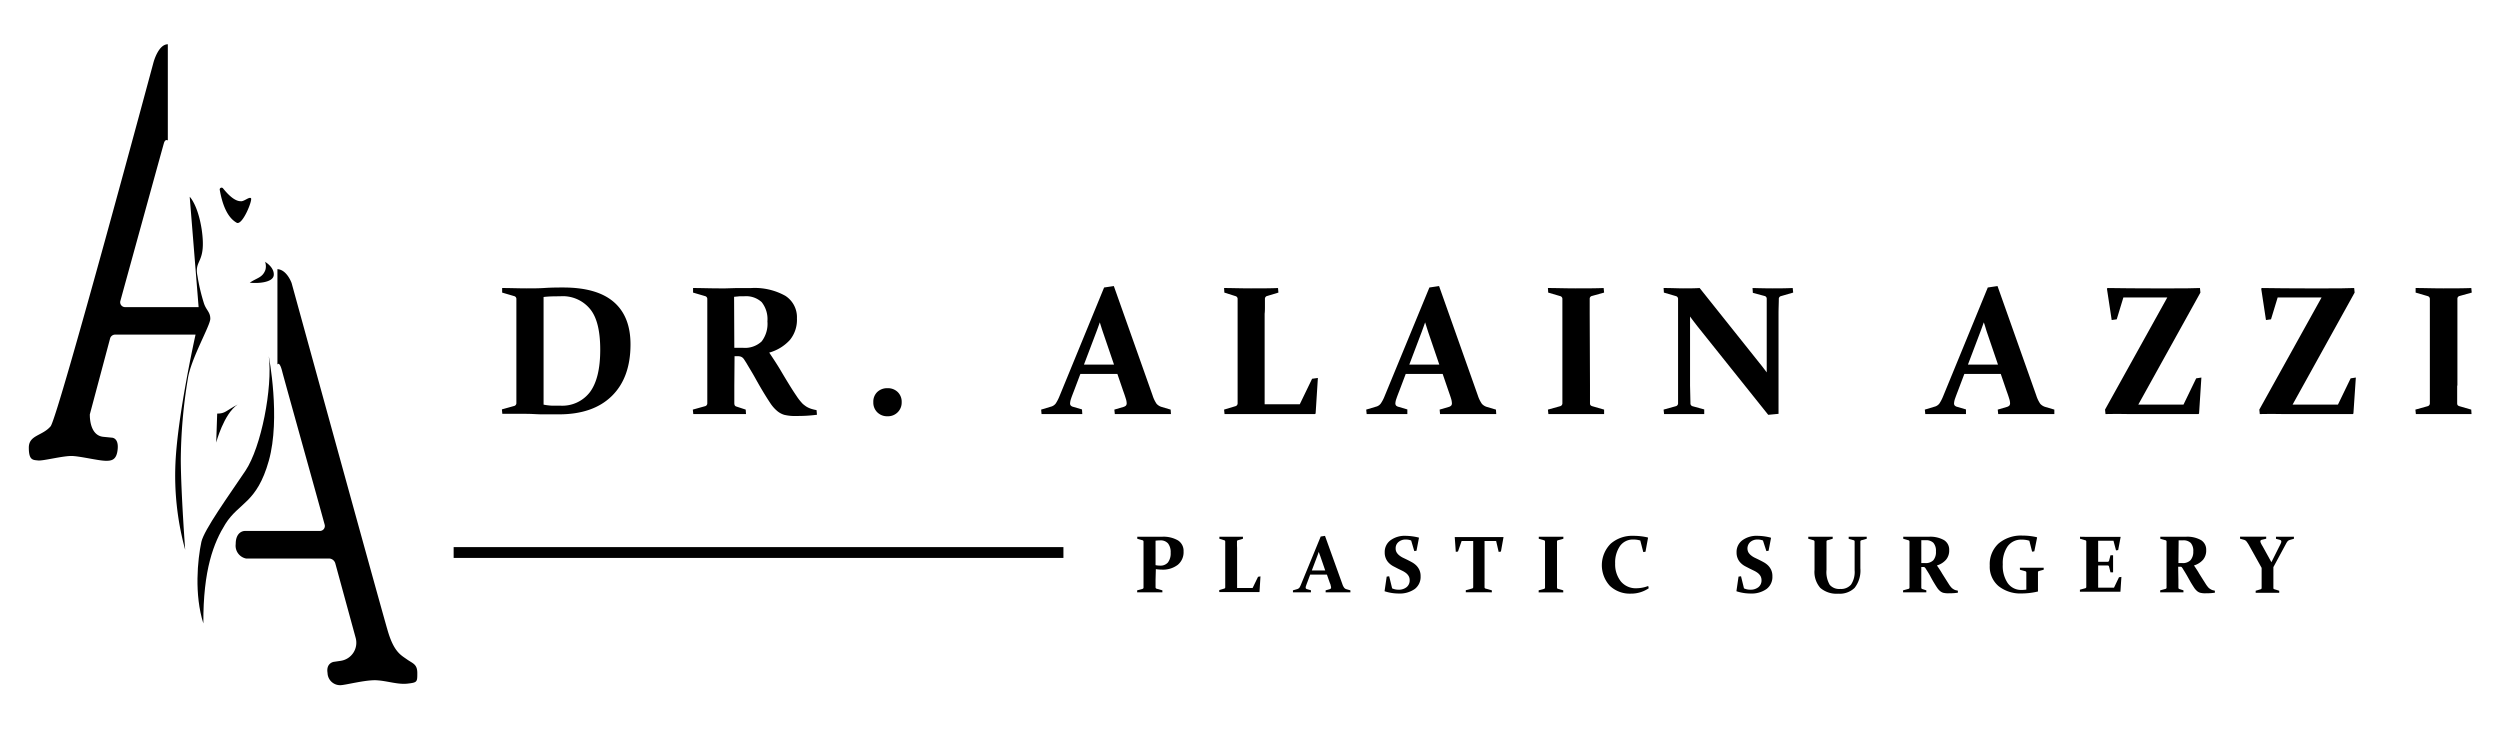 <?xml version="1.0" encoding="UTF-8"?> <svg xmlns="http://www.w3.org/2000/svg" id="Layer_1" data-name="Layer 1" viewBox="0 0 432 126"><rect x="78.39" y="94.54" width="105.37" height="1.87"></rect><path d="M90.93,71.51c-1.33,0-2.71,0-4.13,0l-.07-.77,2.08-.58a.51.51,0,0,0,.42-.48c0-.41,0-.88,0-1.39s0-1.08,0-1.7V54.26c0-.52,0-1,0-1.41s0-.82,0-1.17a.5.5,0,0,0-.38-.51l-2.08-.61,0-.79c1.45,0,2.83.06,4.16.06,1.11,0,2.19,0,3.21-.07s2.09-.08,3.18-.08c3.86,0,6.77.82,8.71,2.48s2.92,4.1,2.92,7.35q0,5.75-3.23,8.92T96.57,71.6c-1.08,0-2,0-2.87,0S91.94,71.51,90.93,71.51Zm3-1.59a9.54,9.54,0,0,0,1.46.18c.48,0,1,0,1.45,0a6,6,0,0,0,5.12-2.37q1.75-2.38,1.76-7.24t-1.68-7a6.1,6.1,0,0,0-5.28-2.29c-.89,0-1.83,0-2.83.12Z"></path><path d="M126.89,66.63c0,.62,0,1.18,0,1.67s0,.94,0,1.34.13.54.36.61l1.61.53.05.77c-1.15,0-2.57,0-4.27,0s-3.43,0-4.84,0l-.08-.77,2.08-.58a.51.51,0,0,0,.42-.48c0-.41,0-.88,0-1.39s0-1.08,0-1.7V54.26c0-.52,0-1,0-1.41s0-.82,0-1.17a.5.5,0,0,0-.38-.51l-2.08-.61,0-.79c1.45,0,2.93.06,4.45.06.32,0,.72,0,1.2,0l1.74-.05,1.56,0,1,0a10.86,10.86,0,0,1,6,1.34,4.39,4.39,0,0,1,2,3.9,5.5,5.5,0,0,1-1.22,3.73,7.58,7.58,0,0,1-3.57,2.18q1.31,1.94,2,3.12c.47.8.94,1.58,1.42,2.36s.91,1.45,1.29,2a9,9,0,0,0,1.1,1.39c.19.16.36.29.53.41a3.5,3.5,0,0,0,.54.29,3.86,3.86,0,0,0,.6.21c.21.06.45.11.7.16l.07.8a25.81,25.81,0,0,1-3.48.21,7.84,7.84,0,0,1-2.18-.2,3.49,3.49,0,0,1-1.1-.57,6.26,6.26,0,0,1-1.31-1.46q-.6-.9-1.26-2t-1.38-2.4c-.47-.85-1-1.69-1.48-2.52l-.38-.59a1.55,1.55,0,0,0-.3-.35,1.17,1.17,0,0,0-.31-.17,1.92,1.92,0,0,0-.41-.07h-.65Zm0-6.53c.55,0,1,0,1.49,0A4.2,4.2,0,0,0,131.61,59a5,5,0,0,0,1-3.47,4.73,4.73,0,0,0-1-3.33,4,4,0,0,0-3.07-1l-.77,0-.92.09Z"></path><path d="M153.37,67.08a2.42,2.42,0,0,1,1.75.66,2.32,2.32,0,0,1,.69,1.75,2.36,2.36,0,0,1-2.44,2.44,2.4,2.4,0,0,1-1.78-.69,2.34,2.34,0,0,1-.68-1.75,2.31,2.31,0,0,1,.68-1.75A2.46,2.46,0,0,1,153.37,67.08Z"></path><path d="M186.69,64.61l-1.1,2.91c-.22.57-.39,1-.51,1.37a3,3,0,0,0-.17.8.54.54,0,0,0,.14.41.91.91,0,0,0,.43.21l1.49.44.05.8c-1.5,0-2.72,0-3.67,0s-2.1,0-3.37,0l-.07-.77,1.66-.5a1.52,1.52,0,0,0,.87-.57,7.08,7.08,0,0,0,.62-1.2l7.73-18.83,1.68-.25,6.69,18.88a5.59,5.59,0,0,0,.7,1.47,1.92,1.92,0,0,0,.91.55l1.52.45.05.77c-1.4,0-2.8,0-4.22,0-1.87,0-3.7,0-5.48,0l-.08-.77,1.54-.45a1.18,1.18,0,0,0,.45-.23.61.61,0,0,0,.14-.42,2.77,2.77,0,0,0-.16-.82c-.1-.34-.25-.78-.45-1.33l-1-2.92Zm3.36-8.91c-.19.54-.39,1.1-.61,1.68L187.31,63h5.19l-1.91-5.6C190.39,56.81,190.21,56.24,190.05,55.7Z"></path><path d="M218.53,54.2V66.48c0,1.14,0,2.26,0,3.38h6.07l2.13-4.41,1-.14-.39,6.14-.11.1q-3.83,0-7.5,0h-3.85c-1.54,0-3,0-4.28,0l-.08-.77,1.93-.58a.51.51,0,0,0,.41-.48c0-.41,0-.88,0-1.39s0-1.08,0-1.7V54.26c0-.52,0-1,0-1.41s0-.82,0-1.17a.49.49,0,0,0-.37-.51l-1.92-.61-.05-.79c1.34,0,2.88.06,4.63.06s3.36,0,4.69-.06l.07.79-1.92.58a.5.5,0,0,0-.41.46c0,.38,0,.91,0,1.6S218.53,54.22,218.53,54.2Z"></path><path d="M242.91,64.61l-1.1,2.91c-.22.57-.39,1-.51,1.37a2.74,2.74,0,0,0-.18.8.58.58,0,0,0,.14.41,1,1,0,0,0,.44.21l1.49.44,0,.8c-1.5,0-2.72,0-3.66,0s-2.11,0-3.37,0l-.08-.77,1.67-.5a1.46,1.46,0,0,0,.86-.57,6.34,6.34,0,0,0,.63-1.2L247,49.68l1.67-.25,6.69,18.88a5.53,5.53,0,0,0,.71,1.47,1.88,1.88,0,0,0,.91.55l1.52.45.05.77c-1.4,0-2.81,0-4.22,0-1.88,0-3.71,0-5.49,0l-.07-.77,1.53-.45a1,1,0,0,0,.45-.23.56.56,0,0,0,.14-.42,3.05,3.05,0,0,0-.15-.82c-.1-.34-.26-.78-.45-1.33l-1-2.92Zm3.35-8.91c-.18.54-.39,1.1-.6,1.68L243.53,63h5.18l-1.91-5.6Z"></path><path d="M274.75,66.63c0,.62,0,1.19,0,1.7s0,1,0,1.36.19.45.53.54l1.91.55,0,.77c-1.44,0-3,0-4.79,0s-3.42,0-4.84,0l-.08-.77,2.08-.58a.51.51,0,0,0,.42-.48c0-.41,0-.88,0-1.39V52.85q0-.65,0-1.17a.49.49,0,0,0-.37-.51l-2.08-.61-.05-.79c1.44,0,3,.06,4.78.06s3.42,0,4.85-.06l.08.79-2.09.58a.49.49,0,0,0-.4.46c0,.38,0,.78,0,1.21s0,.89,0,1.39Z"></path><path d="M292.11,69.66a.5.5,0,0,0,.38.54l2,.55,0,.8c-1.4,0-2.55,0-3.45,0s-2.05,0-3.49,0l-.08-.77,2.08-.58a.51.51,0,0,0,.42-.48q0-1.26,0-3.09V54.26c0-1,0-1.89,0-2.58a.49.49,0,0,0-.37-.51l-2.08-.61-.05-.79c1.45,0,2.56.06,3.34.06,1,0,2,0,2.89-.06l10.32,12.94c.42.51.84,1.06,1.27,1.64,0-.71,0-1.4,0-2.06V54.2c0-1,0-1.87,0-2.6a.48.48,0,0,0-.4-.46l-2-.54-.05-.83q2.15.06,3.48.06c.91,0,2.07,0,3.46-.06l.08.79-2.11.61a.49.49,0,0,0-.37.51c0,.69-.05,1.54-.05,2.58V71.51l-1.78.17L293.3,56.36c-.36-.47-.78-1-1.26-1.67,0,.77,0,1.47,0,2.12v9.82C292.07,67.85,292.09,68.86,292.11,69.66Z"></path><path d="M339.44,64.61l-1.1,2.91c-.22.57-.38,1-.51,1.37a3,3,0,0,0-.17.8.54.54,0,0,0,.14.41,1,1,0,0,0,.43.21l1.49.44,0,.8c-1.5,0-2.72,0-3.66,0s-2.11,0-3.37,0l-.08-.77,1.66-.5a1.52,1.52,0,0,0,.87-.57,7.08,7.08,0,0,0,.62-1.2l7.73-18.83,1.68-.25,6.69,18.88a5.59,5.59,0,0,0,.7,1.47,1.92,1.92,0,0,0,.91.55l1.52.45,0,.77c-1.4,0-2.8,0-4.22,0-1.88,0-3.7,0-5.48,0l-.08-.77,1.54-.45a1.11,1.11,0,0,0,.45-.23.61.61,0,0,0,.14-.42,2.77,2.77,0,0,0-.16-.82c-.1-.34-.25-.78-.45-1.33l-1-2.92Zm3.36-8.91c-.19.54-.39,1.1-.61,1.68L340.06,63h5.19l-1.91-5.6C343.14,56.81,343,56.24,342.8,55.7Z"></path><path d="M363.83,71.55l-.08-.77L374.51,51.4h-7.59l-1.15,3.78-.87.12-.82-5.4.09-.13q4,.06,7.46.06h4.06c1.48,0,3,0,4.46-.06l.08.79L369.5,69.91h7.81l2.19-4.53.9-.14L380,71.45l-.1.1q-4.39,0-7.82,0H367.9C366.45,71.51,365.09,71.52,363.83,71.55Z"></path><path d="M390.49,71.55l-.08-.77L401.17,51.4h-7.59l-1.15,3.78-.87.12-.82-5.4.09-.13q4,.06,7.45.06h4.07c1.48,0,3,0,4.45-.06l.08.79L396.16,69.91H404l2.19-4.53.9-.14-.42,6.21-.09.1q-4.41,0-7.82,0h-4.16C393.11,71.51,391.75,71.52,390.49,71.55Z"></path><path d="M424.6,66.63v1.7c0,.5,0,1,0,1.36s.18.45.53.54l1.9.55.05.77c-1.44,0-3,0-4.78,0s-3.43,0-4.84,0l-.08-.77,2.08-.58a.51.51,0,0,0,.42-.48c0-.41,0-.88,0-1.39s0-1.08,0-1.7V54.26c0-.52,0-1,0-1.41s0-.82,0-1.17a.5.5,0,0,0-.37-.51l-2.09-.61,0-.79c1.44,0,3,.06,4.78.06s3.42,0,4.84-.06l.08.79-2.08.58a.48.48,0,0,0-.4.46c0,.38,0,.78,0,1.21V66.63Z"></path><path d="M199.68,100.18v.74c0,.22,0,.41,0,.59a.25.25,0,0,0,.18.22l1,.28,0,.35c-.71,0-1.45,0-2.22,0s-1.51,0-2.14,0l0-.35.92-.25a.23.23,0,0,0,.18-.21c0-.18,0-.39,0-.61V94.1c0-.18,0-.36,0-.51a.23.23,0,0,0-.16-.23l-.92-.26,0-.35c.64,0,1.27,0,1.9,0,.42,0,.84,0,1.25,0l1.1,0a5,5,0,0,1,2.8.64,2.13,2.13,0,0,1,.95,1.9,2.81,2.81,0,0,1-1,2.31,4.22,4.22,0,0,1-2.79.83,8.15,8.15,0,0,1-1-.08Zm0-2.52a4.11,4.11,0,0,0,.77.08,1.69,1.69,0,0,0,1.37-.55,2.56,2.56,0,0,0,.47-1.67,2.44,2.44,0,0,0-.45-1.61,1.69,1.69,0,0,0-1.4-.53,6.47,6.47,0,0,0-.76.05Z"></path><path d="M213.77,94.7v5.42c0,.5,0,1,0,1.49h2.68l.94-1.94.42-.07-.17,2.71-.05,0c-1.13,0-2.23,0-3.31,0h-1.7c-.68,0-1.31,0-1.89,0l0-.35.85-.25a.22.22,0,0,0,.18-.21c0-.18,0-.39,0-.61s0-.48,0-.76V94.73c0-.23,0-.44,0-.63s0-.36,0-.51a.23.23,0,0,0-.16-.23l-.85-.26,0-.35c.59,0,1.27,0,2,0s1.48,0,2.07,0l0,.35-.85.25a.21.21,0,0,0-.18.2c0,.17,0,.4,0,.71Z"></path><path d="M226.4,99.29l-.48,1.29c-.1.25-.17.45-.22.6a1,1,0,0,0-.08.35.24.24,0,0,0,.06.18.38.38,0,0,0,.19.1l.66.19,0,.36c-.66,0-1.2,0-1.62,0s-.93,0-1.49,0l0-.35.73-.21a.8.8,0,0,0,.39-.25,3.33,3.33,0,0,0,.27-.54l3.41-8.3.74-.11,3,8.33a2.16,2.16,0,0,0,.32.64.77.77,0,0,0,.4.25l.67.19,0,.35c-.62,0-1.24,0-1.86,0-.83,0-1.64,0-2.42,0l0-.35.68-.19a.53.53,0,0,0,.2-.11.24.24,0,0,0,.06-.18,1.18,1.18,0,0,0-.07-.36c0-.15-.11-.34-.2-.59l-.45-1.29Zm1.48-3.93c-.08.24-.17.49-.26.74l-.94,2.48H229l-.85-2.47Q228,95.72,227.88,95.36Z"></path><path d="M243.85,93.4a2.47,2.47,0,0,0-.95-.17,1.87,1.87,0,0,0-1.23.42,1.38,1.38,0,0,0-.5,1.1,1.35,1.35,0,0,0,.16.69,1.93,1.93,0,0,0,.44.51,3.26,3.26,0,0,0,.63.41l.73.35c.28.14.56.28.84.44a3.56,3.56,0,0,1,.76.56,2.72,2.72,0,0,1,.54.78,2.55,2.55,0,0,1,.21,1.09,2.61,2.61,0,0,1-1,2.19,4.48,4.48,0,0,1-2.77.79,7.94,7.94,0,0,1-2.45-.39l0-.06.36-2.47.43-.06.51,2.09a2.64,2.64,0,0,0,1.1.23,2.13,2.13,0,0,0,1.4-.44,1.48,1.48,0,0,0,.53-1.19,1.39,1.39,0,0,0-.16-.7,1.87,1.87,0,0,0-.45-.53,3.66,3.66,0,0,0-.64-.4l-.74-.36-.83-.43a3.15,3.15,0,0,1-.75-.55,2.35,2.35,0,0,1-.53-.77,2.54,2.54,0,0,1-.21-1.08,2.5,2.5,0,0,1,1-2.09,4.16,4.16,0,0,1,2.6-.77,10,10,0,0,1,2.31.31l0,.07-.42,2.2-.38.06Z"></path><path d="M255.59,102.34c-.81,0-1.57,0-2.3,0l0-.35,1.1-.3a.23.23,0,0,0,.18-.22c0-.34,0-.78,0-1.32V93.48h-2l-.63,1.82-.38.06-.18-2.56.05,0c1.12,0,2.19,0,3.22,0h1.91c1,0,2.11,0,3.25,0l0,0-.45,2.51-.39.06-.44-1.89h-2v6.69c0,.54,0,1,0,1.32a.23.23,0,0,0,.19.22l1.07.3,0,.35C257.13,102.34,256.36,102.34,255.59,102.34Z"></path><path d="M269.05,100.18v.75c0,.23,0,.43,0,.6s.09.2.24.24l.84.24,0,.35c-.64,0-1.34,0-2.11,0s-1.51,0-2.14,0l0-.35.92-.25a.22.22,0,0,0,.18-.21c0-.18,0-.39,0-.61V94.1c0-.18,0-.36,0-.51a.23.23,0,0,0-.16-.23l-.92-.26,0-.35c.63,0,1.34,0,2.11,0s1.51,0,2.14,0l0,.35-.92.25a.21.21,0,0,0-.18.2c0,.17,0,.35,0,.54v6.09Z"></path><path d="M284.34,95.34l-.38.06-.52-2a4,4,0,0,0-1.17-.17,2.73,2.73,0,0,0-2.34,1.13,5,5,0,0,0-.83,3,4.73,4.73,0,0,0,1,3.13,3.35,3.35,0,0,0,2.71,1.16,5.92,5.92,0,0,0,2-.39l.09.39a5.39,5.39,0,0,1-3.1.93,5,5,0,0,1-3.62-1.35,5.28,5.28,0,0,1,.14-7.27,5.67,5.67,0,0,1,3.95-1.37,11.12,11.12,0,0,1,2.46.28l.05.07Z"></path><path d="M304.64,93.4a2.47,2.47,0,0,0-.95-.17,1.87,1.87,0,0,0-1.23.42,1.5,1.5,0,0,0-.34,1.79,1.93,1.93,0,0,0,.44.51,3.26,3.26,0,0,0,.63.41l.73.35c.27.14.56.28.84.44a3.56,3.56,0,0,1,.76.56,2.72,2.72,0,0,1,.54.78,2.55,2.55,0,0,1,.21,1.09,2.6,2.6,0,0,1-1,2.19,4.45,4.45,0,0,1-2.76.79,7.89,7.89,0,0,1-2.45-.39l0-.06.36-2.47.43-.06.51,2.09a2.64,2.64,0,0,0,1.1.23,2.15,2.15,0,0,0,1.4-.44,1.48,1.48,0,0,0,.53-1.19,1.51,1.51,0,0,0-.16-.7,1.87,1.87,0,0,0-.45-.53,3.66,3.66,0,0,0-.64-.4l-.74-.36-.83-.43a3.15,3.15,0,0,1-.75-.55,2.35,2.35,0,0,1-.53-.77,2.54,2.54,0,0,1-.21-1.08,2.5,2.5,0,0,1,1-2.09,4.16,4.16,0,0,1,2.6-.77,9.81,9.81,0,0,1,2.3.31l.05.07-.42,2.2-.38.06Z"></path><path d="M312.47,92.75c.63,0,1.33,0,2.11,0s1.49,0,2.11,0l0,.35-.89.25a.21.21,0,0,0-.18.2c0,.17,0,.35,0,.54v4.38a4.33,4.33,0,0,0,.56,2.59,2.16,2.16,0,0,0,1.82.71,2.26,2.26,0,0,0,1.86-.75,3.93,3.93,0,0,0,.62-2.46V94.7c0-.22,0-.42,0-.61s0-.37,0-.54a.2.2,0,0,0-.18-.2l-.85-.24,0-.36c.61,0,1.13,0,1.58,0s.92,0,1.54,0l0,.35-.93.26a.23.23,0,0,0-.17.23c0,.15,0,.33,0,.51s0,.4,0,.63v3.48a4.82,4.82,0,0,1-1,3.38,3.69,3.69,0,0,1-2.82,1,4.3,4.3,0,0,1-3.1-1,4.19,4.19,0,0,1-1-3.12V94.1c0-.18,0-.36,0-.51a.24.24,0,0,0-.17-.23l-.91-.26Z"></path><path d="M332,100.18v.74c0,.22,0,.42,0,.59s.06.24.16.27l.71.23,0,.35c-.51,0-1.13,0-1.88,0s-1.51,0-2.14,0l0-.35.92-.25a.22.22,0,0,0,.19-.21c0-.18,0-.39,0-.61V94.1c0-.18,0-.36,0-.51a.24.24,0,0,0-.17-.23l-.91-.26,0-.35c.64,0,1.3,0,2,0h.53l.76,0,.69,0h.44a4.82,4.82,0,0,1,2.64.59,1.93,1.93,0,0,1,.88,1.72,2.45,2.45,0,0,1-.54,1.65,3.33,3.33,0,0,1-1.58,1c.39.57.68,1,.89,1.38l.63,1,.57.9a3.81,3.81,0,0,0,.48.61,1.88,1.88,0,0,0,.24.18,1.71,1.71,0,0,0,.23.13,1.22,1.22,0,0,0,.27.09l.31.07,0,.35a10.12,10.12,0,0,1-1.54.1,3.56,3.56,0,0,1-1-.09,1.57,1.57,0,0,1-.48-.25,2.64,2.64,0,0,1-.58-.65c-.18-.26-.36-.56-.56-.89s-.4-.69-.6-1.07-.43-.74-.66-1.1l-.17-.27a.64.64,0,0,0-.13-.15.37.37,0,0,0-.14-.07.6.6,0,0,0-.18,0H332Zm0-2.88.65,0a1.85,1.85,0,0,0,1.43-.49,2.19,2.19,0,0,0,.45-1.53,2.1,2.1,0,0,0-.43-1.47,1.79,1.79,0,0,0-1.36-.46h-.34l-.4,0Z"></path><path d="M351.53,95.27l-.38.06-.48-1.89a4.17,4.17,0,0,0-1.34-.19,2.85,2.85,0,0,0-2.4,1.14,5.14,5.14,0,0,0-.85,3.14,5.29,5.29,0,0,0,.86,3.24,2.82,2.82,0,0,0,2.42,1.17,5.67,5.67,0,0,0,.79-.06V99.45c0-.18,0-.36,0-.51a.24.24,0,0,0-.17-.23l-.94-.26,0-.35c.65,0,1.35,0,2.11,0s1.45,0,2,0l0,.35-.81.22a.22.22,0,0,0-.18.21c0,.18,0,.37,0,.56s0,.39,0,.61v2.16l0,0a12.37,12.37,0,0,1-2.81.34,6.05,6.05,0,0,1-4-1.27,4.38,4.38,0,0,1-1.52-3.56,4.84,4.84,0,0,1,1.52-3.8,6,6,0,0,1,4.14-1.37,10.82,10.82,0,0,1,2.47.28l.05.06Z"></path><path d="M361.28,92.77H363c1.11,0,2.26,0,3.45,0l0,0-.43,2.28-.37.06-.44-1.67h-2.65v3.64h1.65a.26.26,0,0,0,.24-.19l.24-.94.45,0c0,.67,0,1.16,0,1.49s0,.81,0,1.46l-.45,0-.25-1a.24.24,0,0,0-.21-.19h-1.67v2.35c0,.5,0,1,0,1.49h2.74l.86-1.8.42-.06-.17,2.56-.05,0c-1.13,0-2.24,0-3.32,0h-1.81c-.59,0-1.2,0-1.82,0l0-.35.92-.25a.22.22,0,0,0,.18-.21c0-.18,0-.39,0-.61s0-.48,0-.76V94.73c0-.23,0-.44,0-.63s0-.36,0-.51a.22.22,0,0,0-.16-.23l-.92-.26,0-.35C360.1,92.77,360.71,92.77,361.28,92.77Z"></path><path d="M376.43,100.18v.74c0,.22,0,.42,0,.59s.06.24.16.27l.71.23,0,.35c-.5,0-1.13,0-1.88,0s-1.51,0-2.14,0l0-.35.92-.25a.22.22,0,0,0,.18-.21c0-.18,0-.39,0-.61s0-.48,0-.76V94.73c0-.23,0-.44,0-.63s0-.36,0-.51a.23.23,0,0,0-.16-.23l-.92-.26,0-.35c.64,0,1.29,0,2,0h.52l.77,0,.69,0h.43a4.78,4.78,0,0,1,2.64.59,1.93,1.93,0,0,1,.88,1.72,2.49,2.49,0,0,1-.53,1.65,3.38,3.38,0,0,1-1.58,1c.38.57.68,1,.88,1.38l.63,1,.57.9a4.48,4.48,0,0,0,.48.61l.24.18.24.13a1.14,1.14,0,0,0,.26.09l.31.07,0,.35a10.07,10.07,0,0,1-1.53.1,3.46,3.46,0,0,1-1-.09,1.51,1.51,0,0,1-.49-.25,2.85,2.85,0,0,1-.58-.65c-.17-.26-.36-.56-.56-.89l-.6-1.07c-.21-.37-.43-.74-.66-1.1l-.16-.27L377,98a.46.46,0,0,0-.14-.07l-.18,0h-.29Zm0-2.88.66,0a1.83,1.83,0,0,0,1.42-.49A2.19,2.19,0,0,0,379,95.3a2.1,2.1,0,0,0-.43-1.47,1.77,1.77,0,0,0-1.35-.46h-.34l-.41,0Z"></path><path d="M392.5,97.15l1.31-2.62c.12-.22.22-.42.29-.58a.89.89,0,0,0,.11-.39c0-.14-.1-.23-.3-.29l-.62-.16,0-.36c.51,0,1,0,1.59,0s1,0,1.51,0l0,.35-.73.21a.78.78,0,0,0-.38.24A2.91,2.91,0,0,0,395,94l-2.16,4v3c0,.23,0,.43,0,.6s.09.2.24.24l.77.24,0,.35c-.59,0-1.27,0-2,0s-1.49,0-2.07,0l0-.35.84-.25a.22.22,0,0,0,.19-.21c0-.18,0-.39,0-.61s0-.48,0-.76V98.13l-2.23-4a5.84,5.84,0,0,0-.41-.6.89.89,0,0,0-.43-.26l-.66-.18,0-.35c.45,0,1.09,0,1.92,0s1.78,0,2.6,0l0,.35-.7.17a.45.45,0,0,0-.23.1.21.21,0,0,0-.08.16.89.89,0,0,0,.1.35,3.64,3.64,0,0,0,.27.49Z"></path><path d="M29,7.65V24.27s-.44-.34-.68.48S22.2,46.91,20.8,52a.84.84,0,0,0,.82,1.07h12.7L32.78,34s1.4,1.35,2.07,5.63c.87,6-1.35,5.09-.72,8.09a32.71,32.71,0,0,0,1.09,4.63c.39,1.26,1.12,1.53,1.12,2.73s-3.42,7-3.9,10.5a88.4,88.4,0,0,0-1.2,14C31.29,85.49,32,95,32,95a48.38,48.38,0,0,1-1.68-15c.38-8.39,3.47-22.18,3.47-22.18l-13.89,0a.91.91,0,0,0-.88.68l-3.5,13.11c0,1.86.6,3.69,2.31,3.87l1.51.15s1.16,0,1,1.92-1,2.12-2.22,2.07-4-.72-5.53-.82-5.11.87-6,.77-1.61,0-1.61-2.21,2.33-2,3.78-3.71c1.44-2.16,17.76-62.85,17.76-62.85S27.34,7.65,29,7.65Z"></path><path d="M40.9,38.49c1,.53,2.81-4,2.46-4.25s-1.2.61-1.76.53c-1,0-2.08-1-3.06-2.22a.32.32,0,0,0-.57.24C38.37,35.07,39.17,37.52,40.9,38.49Z"></path><path d="M37.53,71.47l-.17,5s1.29-4.93,3.7-6.57C39,71,38.92,71.47,37.53,71.47Z"></path><path d="M45.79,45.24s1.59.89,1.52,2.26S44.46,49,43.16,48.85c1.26-.86,2.18-.85,2.69-2.18a2.28,2.28,0,0,0-.08-1.52"></path><path d="M47.94,46.51V63s.34-.71.82,1.17c.42,1.64,6,21.55,7.34,26.48a.86.86,0,0,1-.83,1.1h-13s-1.54,0-1.54,2.26a2.26,2.26,0,0,0,1.78,2.5H56.84a1.15,1.15,0,0,1,1.1.84l3.51,12.84a3.16,3.16,0,0,1-2.57,4l-1.22.18s-1.35.2-1.06,1.93a2.17,2.17,0,0,0,2.22,2.1c.82,0,4.37-.95,6.23-.85s3.67.77,5.37.58,1.69-.29,1.69-1.83-.78-1.64-1.79-2.36-2.21-1.25-3.27-4.77S50.39,48.91,50.39,48.91,49.58,46.6,47.94,46.51Z"></path><path d="M46.45,61.57s2.07,10.69,0,18.05-5.15,7.17-7.51,10.93c-2,3.22-3.85,7.84-3.8,17.18-1.59-5-1-11-.34-14.1.47-2.09,4.67-7.9,7.61-12.28C45.15,77.26,47.12,67,46.45,61.57Z"></path></svg> 